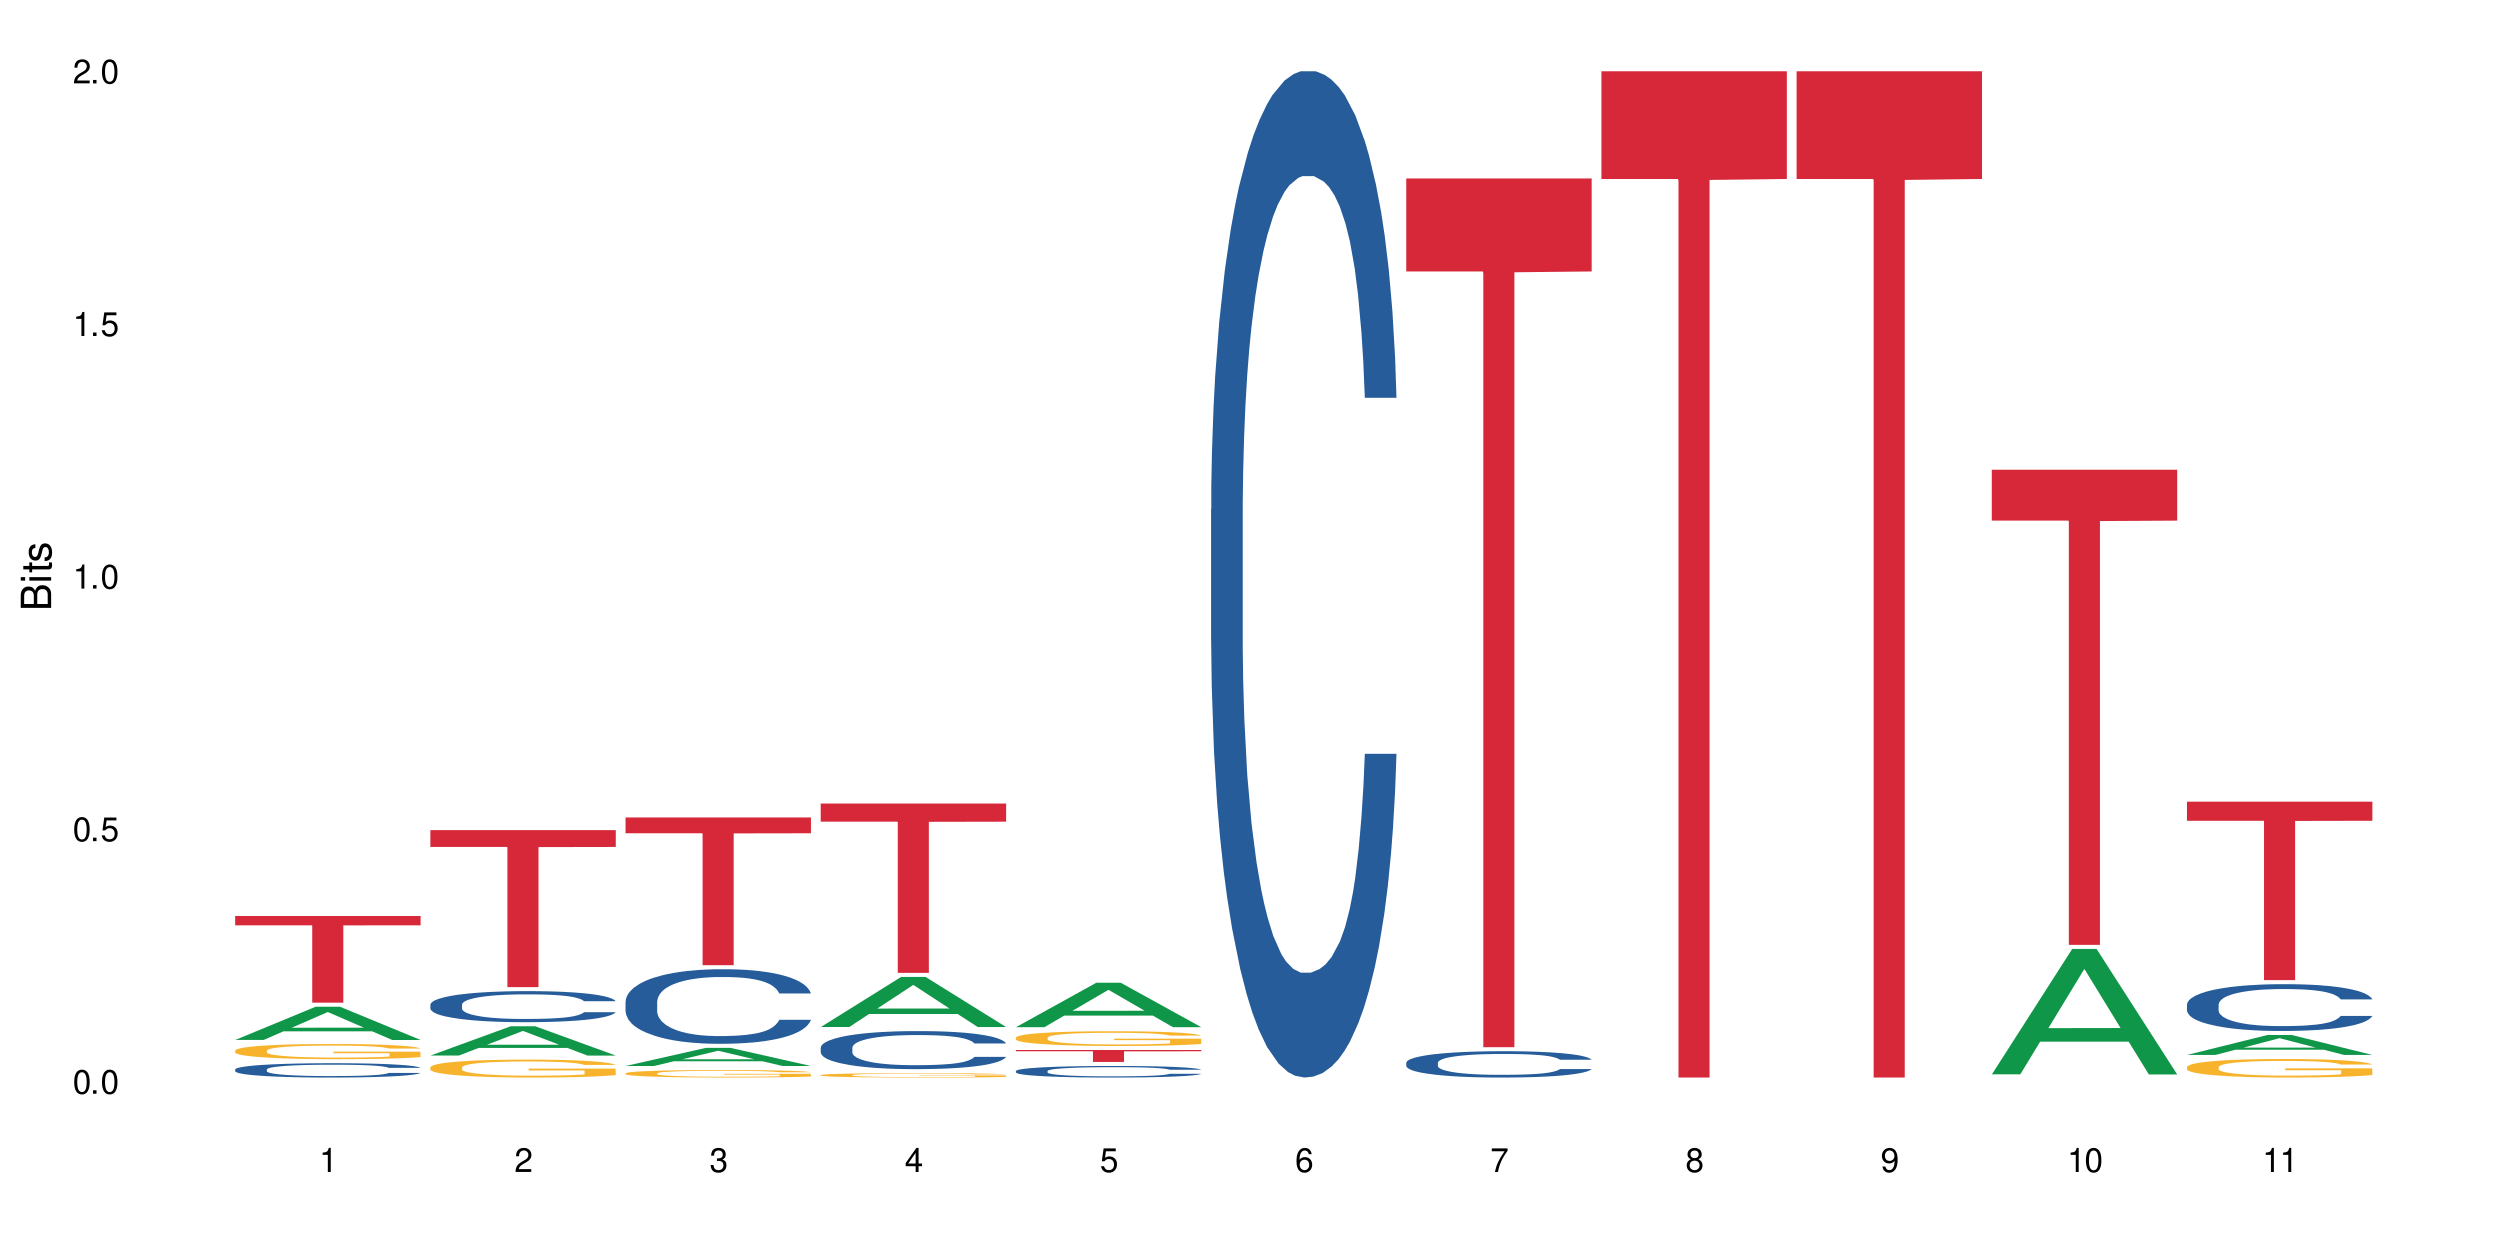 <?xml version="1.0" encoding="UTF-8"?>
<svg xmlns="http://www.w3.org/2000/svg" xmlns:xlink="http://www.w3.org/1999/xlink" width="720" height="360" viewBox="0 0 720 360">
<defs>
<g>
<g id="glyph-0-0">
</g>
<g id="glyph-0-1">
<path d="M 2.641 -6.938 C 2 -6.938 1.422 -6.656 1.078 -6.172 C 0.641 -5.562 0.406 -4.641 0.406 -3.359 C 0.406 -1.016 1.188 0.219 2.641 0.219 C 4.078 0.219 4.859 -1.016 4.859 -3.297 C 4.859 -4.641 4.656 -5.547 4.203 -6.172 C 3.844 -6.656 3.281 -6.938 2.641 -6.938 Z M 2.641 -6.188 C 3.547 -6.188 4 -5.25 4 -3.375 C 4 -1.406 3.562 -0.484 2.625 -0.484 C 1.734 -0.484 1.281 -1.438 1.281 -3.344 C 1.281 -5.25 1.734 -6.188 2.641 -6.188 Z M 2.641 -6.188 "/>
</g>
<g id="glyph-0-2">
<path d="M 1.828 -1 L 0.828 -1 L 0.828 0 L 1.828 0 Z M 1.828 -1 "/>
</g>
<g id="glyph-0-3">
<path d="M 4.562 -6.797 L 1.062 -6.797 L 0.547 -3.094 L 1.328 -3.094 C 1.719 -3.562 2.047 -3.734 2.578 -3.734 C 3.484 -3.734 4.062 -3.109 4.062 -2.094 C 4.062 -1.125 3.484 -0.531 2.578 -0.531 C 1.828 -0.531 1.375 -0.906 1.188 -1.672 L 0.328 -1.672 C 0.453 -1.109 0.547 -0.844 0.75 -0.594 C 1.125 -0.078 1.828 0.219 2.594 0.219 C 3.969 0.219 4.922 -0.781 4.922 -2.219 C 4.922 -3.562 4.031 -4.484 2.719 -4.484 C 2.25 -4.484 1.859 -4.359 1.469 -4.062 L 1.734 -5.969 L 4.562 -5.969 Z M 4.562 -6.797 "/>
</g>
<g id="glyph-0-4">
<path d="M 2.484 -4.938 L 2.484 0 L 3.328 0 L 3.328 -6.938 L 2.766 -6.938 C 2.469 -5.875 2.281 -5.734 0.984 -5.562 L 0.984 -4.938 Z M 2.484 -4.938 "/>
</g>
<g id="glyph-0-5">
<path d="M 4.859 -0.828 L 1.281 -0.828 C 1.359 -1.406 1.672 -1.781 2.5 -2.281 L 3.469 -2.828 C 4.406 -3.344 4.906 -4.062 4.906 -4.906 C 4.906 -5.484 4.672 -6.031 4.266 -6.406 C 3.859 -6.766 3.375 -6.938 2.719 -6.938 C 1.859 -6.938 1.219 -6.625 0.844 -6.031 C 0.609 -5.672 0.5 -5.234 0.484 -4.531 L 1.328 -4.531 C 1.359 -5.016 1.406 -5.281 1.531 -5.516 C 1.75 -5.938 2.188 -6.203 2.703 -6.203 C 3.469 -6.203 4.031 -5.641 4.031 -4.891 C 4.031 -4.344 3.719 -3.859 3.125 -3.516 L 2.234 -3 C 0.812 -2.172 0.406 -1.531 0.328 -0.016 L 4.859 -0.016 Z M 4.859 -0.828 "/>
</g>
<g id="glyph-0-6">
<path d="M 2.125 -3.188 L 2.578 -3.188 C 3.5 -3.188 3.984 -2.766 3.984 -1.922 C 3.984 -1.062 3.469 -0.531 2.594 -0.531 C 1.656 -0.531 1.203 -1 1.156 -2.016 L 0.312 -2.016 C 0.344 -1.453 0.438 -1.094 0.609 -0.781 C 0.953 -0.109 1.625 0.219 2.547 0.219 C 3.953 0.219 4.859 -0.625 4.859 -1.938 C 4.859 -2.828 4.516 -3.297 3.703 -3.594 C 4.344 -3.844 4.656 -4.328 4.656 -5.031 C 4.656 -6.219 3.875 -6.938 2.578 -6.938 C 1.203 -6.938 0.484 -6.172 0.453 -4.703 L 1.297 -4.703 C 1.312 -5.125 1.344 -5.359 1.453 -5.578 C 1.641 -5.969 2.062 -6.203 2.594 -6.203 C 3.344 -6.203 3.797 -5.75 3.797 -5 C 3.797 -4.516 3.609 -4.219 3.25 -4.047 C 3.016 -3.953 2.703 -3.922 2.125 -3.906 Z M 2.125 -3.188 "/>
</g>
<g id="glyph-0-7">
<path d="M 3.141 -1.672 L 3.141 0 L 3.984 0 L 3.984 -1.672 L 4.984 -1.672 L 4.984 -2.438 L 3.984 -2.438 L 3.984 -6.938 L 3.359 -6.938 L 0.266 -2.578 L 0.266 -1.672 Z M 3.141 -2.438 L 1 -2.438 L 3.141 -5.5 Z M 3.141 -2.438 "/>
</g>
<g id="glyph-0-8">
<path d="M 4.781 -5.125 C 4.609 -6.266 3.891 -6.938 2.844 -6.938 C 2.094 -6.938 1.422 -6.578 1.031 -5.953 C 0.594 -5.266 0.406 -4.422 0.406 -3.172 C 0.406 -2 0.578 -1.25 0.984 -0.641 C 1.359 -0.078 1.953 0.219 2.703 0.219 C 3.984 0.219 4.922 -0.75 4.922 -2.094 C 4.922 -3.375 4.062 -4.281 2.844 -4.281 C 2.172 -4.281 1.641 -4.031 1.281 -3.516 C 1.281 -5.234 1.828 -6.188 2.797 -6.188 C 3.391 -6.188 3.797 -5.797 3.938 -5.125 Z M 2.734 -3.531 C 3.547 -3.531 4.062 -2.953 4.062 -2.031 C 4.062 -1.156 3.484 -0.531 2.703 -0.531 C 1.922 -0.531 1.328 -1.188 1.328 -2.078 C 1.328 -2.938 1.906 -3.531 2.734 -3.531 Z M 2.734 -3.531 "/>
</g>
<g id="glyph-0-9">
<path d="M 4.984 -6.797 L 0.438 -6.797 L 0.438 -5.969 L 4.109 -5.969 C 2.5 -3.656 1.828 -2.234 1.328 0 L 2.219 0 C 2.594 -2.172 3.453 -4.047 4.984 -6.094 Z M 4.984 -6.797 "/>
</g>
<g id="glyph-0-10">
<path d="M 3.75 -3.656 C 4.469 -4.094 4.688 -4.438 4.688 -5.078 C 4.688 -6.172 3.844 -6.938 2.641 -6.938 C 1.438 -6.938 0.594 -6.172 0.594 -5.094 C 0.594 -4.438 0.812 -4.094 1.516 -3.656 C 0.734 -3.266 0.359 -2.703 0.359 -1.922 C 0.359 -0.656 1.281 0.219 2.641 0.219 C 3.984 0.219 4.922 -0.656 4.922 -1.922 C 4.922 -2.703 4.531 -3.266 3.75 -3.656 Z M 2.641 -6.188 C 3.359 -6.188 3.812 -5.75 3.812 -5.062 C 3.812 -4.406 3.344 -3.984 2.641 -3.984 C 1.922 -3.984 1.453 -4.406 1.453 -5.078 C 1.453 -5.75 1.922 -6.188 2.641 -6.188 Z M 2.641 -3.266 C 3.484 -3.266 4.062 -2.719 4.062 -1.906 C 4.062 -1.078 3.484 -0.531 2.625 -0.531 C 1.797 -0.531 1.219 -1.094 1.219 -1.906 C 1.219 -2.719 1.781 -3.266 2.641 -3.266 Z M 2.641 -3.266 "/>
</g>
<g id="glyph-0-11">
<path d="M 0.516 -1.578 C 0.672 -0.453 1.406 0.219 2.438 0.219 C 3.188 0.219 3.859 -0.141 4.266 -0.766 C 4.688 -1.453 4.891 -2.297 4.891 -3.547 C 4.891 -4.719 4.703 -5.453 4.312 -6.078 C 3.938 -6.641 3.344 -6.938 2.594 -6.938 C 1.297 -6.938 0.359 -5.969 0.359 -4.625 C 0.359 -3.344 1.234 -2.453 2.453 -2.453 C 3.094 -2.453 3.578 -2.672 4.016 -3.203 C 4 -1.484 3.469 -0.531 2.5 -0.531 C 1.906 -0.531 1.484 -0.906 1.359 -1.578 Z M 2.578 -6.203 C 3.375 -6.203 3.969 -5.531 3.969 -4.641 C 3.969 -3.797 3.391 -3.188 2.547 -3.188 C 1.734 -3.188 1.234 -3.766 1.234 -4.688 C 1.234 -5.562 1.797 -6.203 2.578 -6.203 Z M 2.578 -6.203 "/>
</g>
<g id="glyph-1-0">
</g>
<g id="glyph-1-1">
<path d="M 0 -0.953 L 0 -4.891 C 0 -5.719 -0.234 -6.344 -0.734 -6.797 C -1.188 -7.234 -1.812 -7.469 -2.5 -7.469 C -3.547 -7.469 -4.188 -7 -4.625 -5.875 C -4.984 -6.688 -5.625 -7.094 -6.531 -7.094 C -7.172 -7.094 -7.734 -6.859 -8.141 -6.391 C -8.562 -5.922 -8.75 -5.344 -8.75 -4.5 L -8.75 -0.953 Z M -4.984 -2.062 L -7.766 -2.062 L -7.766 -4.219 C -7.766 -4.844 -7.688 -5.203 -7.453 -5.5 C -7.219 -5.812 -6.859 -5.969 -6.375 -5.969 C -5.891 -5.969 -5.531 -5.812 -5.297 -5.5 C -5.062 -5.203 -4.984 -4.844 -4.984 -4.219 Z M -0.984 -2.062 L -4 -2.062 L -4 -4.781 C -4 -5.766 -3.438 -6.359 -2.484 -6.359 C -1.547 -6.359 -0.984 -5.766 -0.984 -4.781 Z M -0.984 -2.062 "/>
</g>
<g id="glyph-1-2">
<path d="M -6.281 -1.797 L -6.281 -0.797 L 0 -0.797 L 0 -1.797 Z M -8.75 -1.797 L -8.75 -0.797 L -7.484 -0.797 L -7.484 -1.797 Z M -8.75 -1.797 "/>
</g>
<g id="glyph-1-3">
<path d="M -6.281 -3.047 L -6.281 -2.016 L -8.016 -2.016 L -8.016 -1.016 L -6.281 -1.016 L -6.281 -0.172 L -5.469 -0.172 L -5.469 -1.016 L -0.719 -1.016 C -0.078 -1.016 0.281 -1.453 0.281 -2.234 C 0.281 -2.5 0.25 -2.719 0.188 -3.047 L -0.641 -3.047 C -0.609 -2.906 -0.594 -2.766 -0.594 -2.562 C -0.594 -2.141 -0.719 -2.016 -1.156 -2.016 L -5.469 -2.016 L -5.469 -3.047 Z M -6.281 -3.047 "/>
</g>
<g id="glyph-1-4">
<path d="M -4.531 -5.25 C -5.766 -5.25 -6.469 -4.422 -6.469 -2.969 C -6.469 -1.516 -5.719 -0.562 -4.547 -0.562 C -3.562 -0.562 -3.094 -1.062 -2.734 -2.562 L -2.516 -3.484 C -2.344 -4.188 -2.094 -4.469 -1.641 -4.469 C -1.047 -4.469 -0.641 -3.875 -0.641 -3 C -0.641 -2.453 -0.797 -2 -1.062 -1.75 C -1.25 -1.594 -1.422 -1.531 -1.875 -1.469 L -1.875 -0.406 C -0.422 -0.453 0.281 -1.266 0.281 -2.922 C 0.281 -4.5 -0.5 -5.516 -1.719 -5.516 C -2.656 -5.516 -3.172 -4.984 -3.469 -3.734 L -3.703 -2.766 C -3.891 -1.953 -4.156 -1.609 -4.594 -1.609 C -5.188 -1.609 -5.547 -2.125 -5.547 -2.938 C -5.547 -3.75 -5.203 -4.172 -4.531 -4.203 Z M -4.531 -5.25 "/>
</g>
</g>
</defs>
<rect x="-72" y="-36" width="864" height="432" fill="rgb(100%, 100%, 100%)" fill-opacity="1"/>
<path fill-rule="nonzero" fill="rgb(6.275%, 58.824%, 28.235%)" fill-opacity="1" d="M 67.73 299.504 L 67.789 299.496 L 90.895 289.941 L 97.91 289.941 L 121.133 299.516 L 112.973 299.516 L 107.152 297.016 L 81.652 297.016 L 75.945 299.504 L 67.73 299.504 L 84.105 295.98 L 104.816 295.973 L 94.488 291.504 L 94.375 291.496 L 94.262 291.523 L 84.047 295.973 L 84.105 295.98 Z M 67.73 299.504 "/>
<path fill-rule="nonzero" fill="rgb(14.51%, 36.078%, 60%)" fill-opacity="1" d="M 67.73 308.004 L 67.797 308 L 67.797 307.906 L 67.992 307.766 L 68.449 307.582 L 68.902 307.461 L 70.074 307.238 L 71.703 307.023 L 73.398 306.855 L 74.633 306.758 L 75.742 306.684 L 78.281 306.543 L 79.91 306.473 L 81.668 306.406 L 83.816 306.344 L 85.379 306.305 L 88.895 306.246 L 91.5 306.219 L 93.52 306.207 L 97.883 306.207 L 100.488 306.223 L 102.375 306.242 L 104.461 306.273 L 106.219 306.305 L 109.281 306.387 L 112.016 306.492 L 113.254 306.555 L 115.207 306.672 L 116.703 306.785 L 117.746 306.883 L 118.918 307.023 L 119.961 307.191 L 120.742 307.383 L 121.133 307.547 L 112.016 307.547 L 111.559 307.395 L 111.039 307.277 L 110.062 307.125 L 109.086 307.016 L 107.715 306.906 L 106.48 306.832 L 104.785 306.762 L 103.289 306.715 L 101.727 306.684 L 100.227 306.66 L 97.363 306.637 L 94.039 306.637 L 92.805 306.645 L 90.262 306.676 L 88.895 306.703 L 86.941 306.754 L 85.574 306.805 L 83.945 306.879 L 82.84 306.941 L 81.473 307.039 L 80.496 307.129 L 79.387 307.254 L 78.738 307.348 L 78.152 307.453 L 77.629 307.578 L 77.238 307.707 L 76.977 307.848 L 76.848 307.984 L 76.848 308.566 L 76.977 308.703 L 77.305 308.863 L 78.152 309.094 L 79.387 309.293 L 80.82 309.449 L 82.188 309.562 L 82.969 309.617 L 84.012 309.676 L 85.641 309.75 L 87.984 309.828 L 89.352 309.855 L 91.438 309.887 L 93.586 309.902 L 96.449 309.902 L 98.988 309.887 L 100.684 309.867 L 102.441 309.84 L 104.852 309.773 L 106.348 309.715 L 107.652 309.641 L 108.629 309.57 L 109.281 309.512 L 110.258 309.395 L 111.039 309.266 L 111.625 309.133 L 112.016 309.004 L 121.133 309.004 L 120.742 309.156 L 120.156 309.305 L 119.57 309.414 L 118.656 309.543 L 117.613 309.66 L 116.117 309.793 L 114.879 309.879 L 113.254 309.973 L 111.754 310.047 L 110.125 310.109 L 107.715 310.184 L 106.152 310.223 L 104.461 310.258 L 102.441 310.289 L 99.902 310.312 L 97.168 310.328 L 94.625 310.332 L 91.891 310.324 L 89.871 310.309 L 87.203 310.277 L 83.883 310.207 L 81.473 310.137 L 79.582 310.066 L 77.957 309.988 L 76.133 309.887 L 73.789 309.723 L 72.355 309.594 L 71.379 309.488 L 70.27 309.34 L 69.488 309.207 L 68.578 308.996 L 67.926 308.73 L 67.73 308.523 Z M 67.73 308.004 "/>
<path fill-rule="nonzero" fill="rgb(96.863%, 70.196%, 16.863%)" fill-opacity="1" d="M 67.73 302.547 L 67.797 302.543 L 67.797 302.465 L 68.055 302.285 L 68.707 302.039 L 69.555 301.836 L 70.465 301.676 L 71.051 301.59 L 72.027 301.473 L 72.875 301.383 L 75.023 301.203 L 77.762 301.039 L 79.258 300.965 L 80.949 300.898 L 83.359 300.82 L 84.469 300.793 L 87.855 300.73 L 91.695 300.691 L 95.93 300.68 L 97.883 300.684 L 100.555 300.699 L 104.199 300.742 L 106.285 300.781 L 107.91 300.82 L 109.605 300.875 L 111.688 300.953 L 113.645 301.051 L 115.207 301.145 L 116.77 301.266 L 118.07 301.391 L 119.18 301.531 L 120.156 301.699 L 120.742 301.84 L 121.133 301.977 L 112.078 301.977 L 111.559 301.84 L 110.973 301.73 L 109.996 301.598 L 109.02 301.504 L 108.043 301.43 L 106.219 301.324 L 104.656 301.262 L 102.703 301.203 L 100.812 301.168 L 98.664 301.145 L 97.363 301.137 L 93.91 301.137 L 90.785 301.164 L 88.961 301.195 L 87.66 301.23 L 85.836 301.289 L 84.727 301.336 L 84.078 301.367 L 82.125 301.492 L 80.82 301.602 L 80.105 301.68 L 79.191 301.797 L 78.543 301.906 L 77.824 302.066 L 77.434 302.184 L 76.914 302.457 L 76.848 303.176 L 77.043 303.324 L 77.434 303.488 L 77.957 303.633 L 78.738 303.785 L 79.52 303.898 L 80.887 304.055 L 82.059 304.16 L 82.969 304.227 L 84.727 304.336 L 85.445 304.371 L 87.137 304.441 L 88.895 304.496 L 91.047 304.547 L 92.672 304.57 L 95.277 304.59 L 98.598 304.59 L 102.508 304.566 L 104.98 304.535 L 106.676 304.5 L 107.781 304.473 L 109.148 304.43 L 110.125 304.391 L 111.039 304.348 L 112.145 304.277 L 112.145 303.324 L 96.059 303.32 L 96.059 302.875 L 121.066 302.871 L 121.133 304.43 L 119.766 304.539 L 118.07 304.641 L 116.441 304.723 L 114.75 304.789 L 112.34 304.863 L 110.387 304.914 L 107.391 304.969 L 104.656 305.004 L 101.789 305.027 L 99.25 305.039 L 96.254 305.043 L 93.586 305.035 L 90.719 305.012 L 88.441 304.98 L 86.355 304.941 L 84.273 304.887 L 81.668 304.805 L 79.973 304.738 L 78.215 304.652 L 76.457 304.555 L 74.895 304.445 L 73.852 304.363 L 72.812 304.266 L 71.703 304.148 L 70.66 304.012 L 69.879 303.887 L 69.164 303.75 L 68.645 303.617 L 68.121 303.438 L 67.859 303.293 L 67.73 303.172 Z M 67.73 302.547 "/>
<path fill-rule="nonzero" fill="rgb(83.922%, 15.686%, 22.353%)" fill-opacity="1" d="M 67.73 263.816 L 121.133 263.816 L 121.133 266.488 L 98.875 266.512 L 98.875 288.777 L 89.922 288.777 L 89.922 266.535 L 89.793 266.488 L 67.73 266.488 Z M 67.73 263.816 "/>
<path fill-rule="nonzero" fill="rgb(6.275%, 58.824%, 28.235%)" fill-opacity="1" d="M 123.941 303.996 L 124 303.988 L 147.105 295.555 L 154.125 295.555 L 177.344 304.004 L 169.184 304.004 L 163.367 301.797 L 137.863 301.797 L 132.156 303.996 L 123.941 303.996 L 140.316 300.887 L 161.027 300.879 L 150.699 296.934 L 150.586 296.926 L 150.473 296.949 L 140.258 300.879 L 140.316 300.887 Z M 123.941 303.996 "/>
<path fill-rule="nonzero" fill="rgb(14.51%, 36.078%, 60%)" fill-opacity="1" d="M 123.941 289.34 L 124.008 289.332 L 124.008 289.137 L 124.203 288.828 L 124.66 288.434 L 125.113 288.164 L 126.285 287.684 L 127.914 287.219 L 129.609 286.859 L 130.844 286.645 L 131.953 286.48 L 134.492 286.18 L 136.121 286.023 L 137.879 285.887 L 140.027 285.746 L 141.59 285.664 L 145.109 285.535 L 147.711 285.477 L 149.73 285.453 L 154.094 285.453 L 156.699 285.484 L 158.59 285.527 L 160.672 285.59 L 162.43 285.664 L 165.492 285.844 L 168.227 286.074 L 169.465 286.203 L 171.418 286.457 L 172.914 286.703 L 173.957 286.914 L 175.129 287.219 L 176.172 287.586 L 176.953 288 L 177.344 288.352 L 168.227 288.352 L 167.77 288.027 L 167.25 287.773 L 166.273 287.438 L 165.297 287.199 L 163.93 286.965 L 162.691 286.809 L 160.996 286.652 L 159.5 286.555 L 157.938 286.48 L 156.438 286.434 L 153.574 286.383 L 150.254 286.383 L 149.016 286.398 L 146.477 286.465 L 145.109 286.523 L 143.152 286.637 L 141.785 286.742 L 140.156 286.906 L 139.051 287.047 L 137.684 287.258 L 136.707 287.445 L 135.598 287.715 L 134.949 287.918 L 134.363 288.148 L 133.84 288.418 L 133.449 288.703 L 133.191 289.008 L 133.059 289.301 L 133.059 290.566 L 133.191 290.859 L 133.516 291.203 L 134.363 291.703 L 135.598 292.137 L 137.031 292.477 L 138.398 292.723 L 139.18 292.836 L 140.223 292.969 L 141.852 293.133 L 144.195 293.297 L 145.562 293.359 L 147.648 293.426 L 149.797 293.457 L 152.66 293.457 L 155.203 293.426 L 156.895 293.387 L 158.652 293.32 L 161.062 293.18 L 162.559 293.051 L 163.863 292.895 L 164.84 292.738 L 165.492 292.609 L 166.469 292.355 L 167.25 292.078 L 167.836 291.793 L 168.227 291.516 L 177.344 291.516 L 176.953 291.84 L 176.367 292.16 L 175.781 292.395 L 174.867 292.684 L 173.828 292.938 L 172.328 293.223 L 171.09 293.41 L 169.465 293.613 L 167.965 293.77 L 166.336 293.906 L 163.93 294.07 L 162.363 294.152 L 160.672 294.227 L 158.652 294.293 L 156.113 294.348 L 153.379 294.383 L 150.84 294.391 L 148.102 294.375 L 146.086 294.34 L 143.414 294.266 L 140.094 294.121 L 137.684 293.965 L 135.793 293.809 L 134.168 293.645 L 132.344 293.426 L 130 293.066 L 128.566 292.789 L 127.59 292.559 L 126.48 292.242 L 125.699 291.957 L 124.789 291.496 L 124.137 290.918 L 123.941 290.469 Z M 123.941 289.34 "/>
<path fill-rule="nonzero" fill="rgb(96.863%, 70.196%, 16.863%)" fill-opacity="1" d="M 123.941 307.379 L 124.008 307.375 L 124.008 307.281 L 124.27 307.07 L 124.918 306.777 L 125.766 306.535 L 126.676 306.348 L 127.266 306.246 L 128.242 306.105 L 129.086 306.004 L 131.234 305.789 L 133.973 305.594 L 135.469 305.508 L 137.164 305.426 L 139.57 305.336 L 140.68 305.305 L 144.066 305.23 L 147.906 305.184 L 152.141 305.168 L 154.094 305.172 L 156.766 305.191 L 160.41 305.242 L 162.496 305.289 L 164.125 305.336 L 165.816 305.398 L 167.902 305.492 L 169.855 305.605 L 171.418 305.719 L 172.98 305.859 L 174.281 306.012 L 175.391 306.176 L 176.367 306.375 L 176.953 306.539 L 177.344 306.707 L 168.293 306.707 L 167.77 306.539 L 167.184 306.414 L 166.207 306.258 L 165.23 306.145 L 164.254 306.055 L 162.43 305.934 L 160.867 305.855 L 158.914 305.789 L 157.023 305.75 L 154.875 305.719 L 153.574 305.711 L 150.121 305.711 L 146.996 305.742 L 145.172 305.781 L 143.871 305.82 L 142.047 305.891 L 140.941 305.945 L 140.289 305.984 L 138.336 306.129 L 137.031 306.262 L 136.316 306.352 L 135.402 306.492 L 134.754 306.621 L 134.035 306.809 L 133.645 306.949 L 133.125 307.27 L 133.059 308.121 L 133.254 308.301 L 133.645 308.492 L 134.168 308.664 L 134.949 308.844 L 135.73 308.98 L 137.098 309.164 L 138.27 309.285 L 139.18 309.367 L 140.941 309.492 L 141.656 309.535 L 143.348 309.621 L 145.109 309.688 L 147.258 309.742 L 148.883 309.77 L 151.488 309.793 L 154.812 309.793 L 158.719 309.766 L 161.191 309.73 L 162.887 309.691 L 163.992 309.656 L 165.359 309.605 L 166.336 309.559 L 167.25 309.508 L 168.355 309.426 L 168.355 308.301 L 152.27 308.297 L 152.27 307.766 L 177.277 307.762 L 177.344 309.605 L 175.977 309.734 L 174.281 309.855 L 172.656 309.949 L 170.961 310.031 L 168.551 310.121 L 166.598 310.176 L 163.602 310.242 L 160.867 310.285 L 158 310.312 L 155.461 310.328 L 152.465 310.332 L 149.797 310.324 L 146.93 310.293 L 144.652 310.258 L 142.566 310.211 L 140.484 310.148 L 137.879 310.051 L 136.188 309.969 L 134.426 309.871 L 132.668 309.754 L 131.105 309.625 L 130.062 309.527 L 129.023 309.414 L 127.914 309.27 L 126.871 309.109 L 126.09 308.965 L 125.375 308.801 L 124.855 308.645 L 124.332 308.434 L 124.074 308.262 L 123.941 308.117 Z M 123.941 307.379 "/>
<path fill-rule="nonzero" fill="rgb(83.922%, 15.686%, 22.353%)" fill-opacity="1" d="M 123.941 239.086 L 177.344 239.086 L 177.344 243.922 L 155.086 243.965 L 155.086 284.289 L 146.133 284.289 L 146.133 244.008 L 146.004 243.922 L 123.941 243.922 Z M 123.941 239.086 "/>
<path fill-rule="nonzero" fill="rgb(6.275%, 58.824%, 28.235%)" fill-opacity="1" d="M 180.152 307.004 L 180.211 307 L 203.316 301.781 L 210.336 301.781 L 233.555 307.008 L 225.395 307.008 L 219.578 305.645 L 194.074 305.645 L 188.371 307.004 L 180.152 307.004 L 196.527 305.078 L 217.238 305.074 L 206.91 302.633 L 206.797 302.629 L 206.684 302.645 L 196.473 305.074 L 196.527 305.078 Z M 180.152 307.004 "/>
<path fill-rule="nonzero" fill="rgb(14.51%, 36.078%, 60%)" fill-opacity="1" d="M 180.152 288.488 L 180.219 288.469 L 180.219 288 L 180.414 287.254 L 180.871 286.312 L 181.324 285.664 L 182.5 284.508 L 184.125 283.387 L 185.82 282.523 L 187.059 282.016 L 188.164 281.621 L 190.703 280.898 L 192.332 280.523 L 194.09 280.191 L 196.238 279.855 L 197.801 279.66 L 201.32 279.348 L 203.922 279.211 L 205.941 279.148 L 210.305 279.148 L 212.91 279.23 L 214.801 279.328 L 216.883 279.484 L 218.641 279.66 L 221.703 280.094 L 224.438 280.641 L 225.676 280.957 L 227.629 281.562 L 229.125 282.152 L 230.168 282.664 L 231.34 283.387 L 232.383 284.27 L 233.164 285.273 L 233.555 286.117 L 224.438 286.117 L 223.98 285.332 L 223.461 284.723 L 222.484 283.918 L 221.508 283.348 L 220.141 282.781 L 218.902 282.406 L 217.207 282.035 L 215.711 281.801 L 214.148 281.621 L 212.648 281.504 L 209.785 281.387 L 206.465 281.387 L 205.227 281.426 L 202.688 281.582 L 201.32 281.719 L 199.363 281.996 L 197.996 282.25 L 196.371 282.645 L 195.262 282.977 L 193.895 283.488 L 192.918 283.938 L 191.812 284.586 L 191.16 285.074 L 190.574 285.625 L 190.051 286.273 L 189.66 286.961 L 189.402 287.684 L 189.27 288.391 L 189.27 291.434 L 189.402 292.141 L 189.727 292.965 L 190.574 294.16 L 191.812 295.199 L 193.242 296.023 L 194.609 296.613 L 195.395 296.887 L 196.434 297.203 L 198.062 297.594 L 200.406 297.988 L 201.773 298.145 L 203.859 298.301 L 206.008 298.379 L 208.875 298.379 L 211.414 298.301 L 213.105 298.203 L 214.863 298.047 L 217.273 297.711 L 218.773 297.398 L 220.074 297.023 L 221.051 296.652 L 221.703 296.34 L 222.68 295.73 L 223.461 295.062 L 224.047 294.375 L 224.438 293.711 L 233.555 293.711 L 233.164 294.492 L 232.578 295.258 L 231.992 295.828 L 231.082 296.516 L 230.039 297.125 L 228.539 297.809 L 227.305 298.262 L 225.676 298.75 L 224.176 299.125 L 222.551 299.457 L 220.141 299.852 L 218.578 300.047 L 216.883 300.223 L 214.863 300.379 L 212.324 300.52 L 209.59 300.598 L 207.051 300.617 L 204.316 300.578 L 202.297 300.5 L 199.625 300.32 L 196.305 299.969 L 193.895 299.594 L 192.008 299.223 L 190.379 298.832 L 188.555 298.301 L 186.211 297.438 L 184.777 296.77 L 183.801 296.219 L 182.695 295.457 L 181.914 294.77 L 181 293.668 L 180.348 292.277 L 180.152 291.199 Z M 180.152 288.488 "/>
<path fill-rule="nonzero" fill="rgb(96.863%, 70.196%, 16.863%)" fill-opacity="1" d="M 180.152 309.098 L 180.219 309.094 L 180.219 309.055 L 180.48 308.969 L 181.129 308.844 L 181.977 308.746 L 182.891 308.664 L 183.477 308.625 L 184.453 308.566 L 185.297 308.52 L 187.449 308.434 L 190.184 308.352 L 191.68 308.312 L 193.375 308.281 L 195.785 308.242 L 196.891 308.23 L 200.277 308.199 L 204.121 308.18 L 208.352 308.172 L 210.305 308.176 L 212.977 308.184 L 216.621 308.203 L 218.707 308.223 L 220.336 308.242 L 222.027 308.27 L 224.113 308.309 L 226.066 308.355 L 227.629 308.402 L 229.191 308.461 L 230.492 308.523 L 231.602 308.594 L 232.578 308.676 L 233.164 308.746 L 233.555 308.816 L 224.504 308.816 L 223.98 308.746 L 223.395 308.691 L 222.418 308.629 L 221.441 308.582 L 220.465 308.543 L 218.641 308.492 L 217.078 308.461 L 215.125 308.434 L 213.238 308.414 L 211.086 308.402 L 209.785 308.398 L 206.332 308.398 L 203.207 308.414 L 201.383 308.43 L 200.082 308.445 L 198.258 308.473 L 197.152 308.496 L 196.5 308.512 L 194.547 308.574 L 193.242 308.629 L 192.527 308.668 L 191.617 308.727 L 190.965 308.781 L 190.246 308.859 L 189.855 308.918 L 189.336 309.051 L 189.27 309.406 L 189.465 309.48 L 189.855 309.562 L 190.379 309.633 L 191.16 309.711 L 191.941 309.766 L 193.309 309.844 L 194.48 309.895 L 195.395 309.93 L 197.152 309.98 L 197.867 310 L 199.562 310.035 L 201.32 310.062 L 203.469 310.086 L 205.098 310.098 L 207.699 310.109 L 211.023 310.109 L 214.93 310.094 L 217.402 310.078 L 219.098 310.062 L 220.203 310.051 L 221.57 310.027 L 222.551 310.008 L 223.461 309.988 L 224.566 309.953 L 224.566 309.48 L 208.484 309.48 L 208.484 309.258 L 233.488 309.258 L 233.555 310.027 L 232.188 310.082 L 230.492 310.133 L 228.867 310.172 L 227.172 310.207 L 224.762 310.242 L 222.809 310.266 L 219.812 310.297 L 217.078 310.312 L 214.215 310.324 L 211.672 310.332 L 208.68 310.332 L 206.008 310.328 L 203.141 310.316 L 200.863 310.301 L 198.777 310.281 L 196.695 310.254 L 194.09 310.215 L 192.398 310.18 L 190.641 310.141 L 188.879 310.09 L 187.316 310.035 L 186.277 309.996 L 185.234 309.949 L 184.125 309.887 L 183.086 309.82 L 182.305 309.762 L 181.586 309.691 L 181.066 309.625 L 180.543 309.539 L 180.285 309.465 L 180.152 309.406 Z M 180.152 309.098 "/>
<path fill-rule="nonzero" fill="rgb(83.922%, 15.686%, 22.353%)" fill-opacity="1" d="M 180.152 235.426 L 233.555 235.426 L 233.555 239.98 L 211.301 240.02 L 211.301 277.984 L 202.344 277.984 L 202.344 240.062 L 202.215 239.98 L 180.152 239.98 Z M 180.152 235.426 "/>
<path fill-rule="nonzero" fill="rgb(6.275%, 58.824%, 28.235%)" fill-opacity="1" d="M 236.367 295.785 L 236.422 295.77 L 259.527 281.352 L 266.547 281.352 L 289.766 295.797 L 281.609 295.797 L 275.789 292.027 L 250.285 292.027 L 244.582 295.785 L 236.367 295.785 L 252.738 290.469 L 273.449 290.453 L 263.121 283.711 L 263.008 283.699 L 262.895 283.738 L 252.684 290.453 L 252.738 290.469 Z M 236.367 295.785 "/>
<path fill-rule="nonzero" fill="rgb(14.51%, 36.078%, 60%)" fill-opacity="1" d="M 236.367 301.727 L 236.43 301.715 L 236.43 301.477 L 236.625 301.094 L 237.082 300.613 L 237.539 300.285 L 238.711 299.695 L 240.34 299.125 L 242.031 298.684 L 243.27 298.422 L 244.375 298.223 L 246.914 297.852 L 248.543 297.664 L 250.301 297.492 L 252.449 297.324 L 254.016 297.223 L 257.531 297.062 L 260.137 296.992 L 262.152 296.961 L 266.516 296.961 L 269.121 297.004 L 271.012 297.051 L 273.094 297.133 L 274.852 297.223 L 277.914 297.441 L 280.648 297.723 L 281.887 297.883 L 283.84 298.191 L 285.34 298.492 L 286.379 298.754 L 287.551 299.125 L 288.594 299.574 L 289.375 300.086 L 289.766 300.516 L 280.648 300.516 L 280.191 300.113 L 279.672 299.805 L 278.695 299.395 L 277.719 299.105 L 276.352 298.812 L 275.113 298.625 L 273.422 298.434 L 271.922 298.312 L 270.359 298.223 L 268.863 298.164 L 265.996 298.102 L 262.676 298.102 L 261.438 298.125 L 258.898 298.203 L 257.531 298.273 L 255.578 298.414 L 254.211 298.543 L 252.582 298.742 L 251.473 298.914 L 250.105 299.176 L 249.129 299.402 L 248.023 299.734 L 247.371 299.984 L 246.785 300.266 L 246.266 300.594 L 245.875 300.945 L 245.613 301.316 L 245.484 301.676 L 245.484 303.227 L 245.613 303.586 L 245.938 304.008 L 246.785 304.617 L 248.023 305.148 L 249.457 305.57 L 250.824 305.867 L 251.605 306.008 L 252.645 306.168 L 254.273 306.367 L 256.617 306.57 L 257.984 306.648 L 260.07 306.73 L 262.219 306.77 L 265.086 306.77 L 267.625 306.73 L 269.316 306.68 L 271.074 306.598 L 273.484 306.43 L 274.984 306.27 L 276.285 306.078 L 277.262 305.887 L 277.914 305.73 L 278.891 305.418 L 279.672 305.078 L 280.258 304.727 L 280.648 304.387 L 289.766 304.387 L 289.375 304.789 L 288.789 305.18 L 288.203 305.469 L 287.293 305.82 L 286.25 306.129 L 284.75 306.48 L 283.516 306.711 L 281.887 306.961 L 280.387 307.148 L 278.762 307.32 L 276.352 307.52 L 274.789 307.621 L 273.094 307.711 L 271.074 307.789 L 268.535 307.859 L 265.801 307.898 L 263.262 307.91 L 260.527 307.891 L 258.508 307.852 L 255.836 307.762 L 252.516 307.578 L 250.105 307.391 L 248.219 307.199 L 246.59 307 L 244.766 306.73 L 242.422 306.289 L 240.988 305.949 L 240.012 305.668 L 238.906 305.277 L 238.125 304.93 L 237.211 304.367 L 236.562 303.656 L 236.367 303.105 Z M 236.367 301.727 "/>
<path fill-rule="nonzero" fill="rgb(96.863%, 70.196%, 16.863%)" fill-opacity="1" d="M 236.367 309.613 L 236.43 309.613 L 236.43 309.59 L 236.691 309.539 L 237.344 309.465 L 238.188 309.406 L 239.102 309.359 L 239.688 309.336 L 240.664 309.301 L 241.512 309.277 L 243.66 309.227 L 246.395 309.176 L 247.891 309.156 L 249.586 309.137 L 251.996 309.117 L 253.102 309.105 L 256.488 309.09 L 260.332 309.078 L 264.562 309.074 L 266.516 309.074 L 269.188 309.078 L 272.836 309.094 L 274.918 309.105 L 276.547 309.117 L 278.238 309.129 L 280.324 309.152 L 282.277 309.18 L 283.84 309.207 L 285.402 309.242 L 286.707 309.281 L 287.812 309.32 L 288.789 309.367 L 289.375 309.41 L 289.766 309.449 L 280.715 309.449 L 280.191 309.41 L 279.605 309.379 L 278.629 309.34 L 277.652 309.312 L 276.676 309.289 L 274.852 309.262 L 273.289 309.242 L 271.336 309.227 L 269.449 309.215 L 267.301 309.207 L 262.543 309.207 L 259.418 309.215 L 257.594 309.223 L 256.293 309.234 L 254.469 309.25 L 253.363 309.262 L 252.711 309.273 L 250.758 309.309 L 249.457 309.34 L 248.738 309.363 L 247.828 309.398 L 247.176 309.43 L 246.461 309.473 L 246.07 309.508 L 245.547 309.586 L 245.484 309.793 L 245.68 309.836 L 246.07 309.883 L 246.59 309.926 L 247.371 309.969 L 248.152 310.004 L 249.52 310.047 L 250.691 310.078 L 251.605 310.098 L 253.363 310.129 L 254.078 310.137 L 255.773 310.16 L 257.531 310.176 L 259.68 310.188 L 261.309 310.195 L 263.914 310.203 L 267.234 310.203 L 271.141 310.195 L 273.617 310.184 L 275.309 310.176 L 276.418 310.168 L 277.785 310.156 L 278.762 310.145 L 279.672 310.133 L 280.781 310.113 L 280.781 309.836 L 264.695 309.836 L 264.695 309.707 L 289.699 309.707 L 289.766 310.156 L 288.398 310.188 L 286.707 310.215 L 285.078 310.238 L 283.383 310.258 L 280.977 310.281 L 279.02 310.293 L 276.023 310.312 L 273.289 310.32 L 270.426 310.328 L 267.887 310.332 L 262.219 310.332 L 259.355 310.324 L 257.074 310.312 L 254.992 310.301 L 252.906 310.289 L 250.301 310.262 L 248.609 310.242 L 246.852 310.219 L 245.094 310.191 L 243.527 310.16 L 242.488 310.137 L 241.445 310.109 L 240.34 310.074 L 239.297 310.035 L 238.516 310 L 237.797 309.957 L 237.277 309.922 L 236.758 309.871 L 236.496 309.828 L 236.367 309.793 Z M 236.367 309.613 "/>
<path fill-rule="nonzero" fill="rgb(83.922%, 15.686%, 22.353%)" fill-opacity="1" d="M 236.367 231.426 L 289.766 231.426 L 289.766 236.645 L 267.512 236.691 L 267.512 280.188 L 258.555 280.188 L 258.555 236.734 L 258.426 236.645 L 236.367 236.645 Z M 236.367 231.426 "/>
<path fill-rule="nonzero" fill="rgb(6.275%, 58.824%, 28.235%)" fill-opacity="1" d="M 292.578 295.824 L 292.633 295.812 L 315.738 283.027 L 322.758 283.027 L 345.977 295.836 L 337.82 295.836 L 332 292.492 L 306.496 292.492 L 300.793 295.824 L 292.578 295.824 L 308.949 291.109 L 329.66 291.098 L 319.336 285.121 L 319.219 285.109 L 319.105 285.145 L 308.895 291.098 L 308.949 291.109 Z M 292.578 295.824 "/>
<path fill-rule="nonzero" fill="rgb(14.51%, 36.078%, 60%)" fill-opacity="1" d="M 292.578 308.449 L 292.641 308.445 L 292.641 308.371 L 292.836 308.258 L 293.293 308.109 L 293.75 308.012 L 294.922 307.832 L 296.551 307.656 L 298.242 307.523 L 299.48 307.445 L 300.586 307.383 L 303.125 307.27 L 304.754 307.211 L 306.512 307.16 L 308.664 307.109 L 310.227 307.078 L 313.742 307.027 L 316.348 307.008 L 318.367 307 L 322.73 307 L 325.332 307.012 L 327.223 307.027 L 329.305 307.051 L 331.066 307.078 L 334.125 307.145 L 336.859 307.23 L 338.098 307.277 L 340.051 307.375 L 341.551 307.465 L 342.59 307.543 L 343.762 307.656 L 344.805 307.793 L 345.586 307.949 L 345.977 308.082 L 336.859 308.082 L 336.406 307.957 L 335.883 307.863 L 334.906 307.738 L 333.93 307.652 L 332.562 307.562 L 331.324 307.504 L 329.633 307.445 L 328.133 307.41 L 326.57 307.383 L 325.074 307.363 L 322.207 307.348 L 318.887 307.348 L 317.648 307.352 L 315.109 307.375 L 313.742 307.398 L 311.789 307.441 L 310.422 307.48 L 308.793 307.543 L 307.684 307.594 L 306.316 307.672 L 305.34 307.742 L 304.234 307.844 L 303.582 307.918 L 302.996 308.004 L 302.477 308.105 L 302.086 308.211 L 301.824 308.324 L 301.695 308.434 L 301.695 308.906 L 301.824 309.016 L 302.148 309.145 L 302.996 309.328 L 304.234 309.492 L 305.668 309.621 L 307.035 309.711 L 307.816 309.754 L 308.859 309.801 L 310.484 309.863 L 312.832 309.926 L 314.199 309.949 L 316.281 309.973 L 318.43 309.984 L 321.297 309.984 L 323.836 309.973 L 325.527 309.957 L 327.289 309.934 L 329.695 309.883 L 331.195 309.832 L 332.496 309.773 L 333.473 309.719 L 334.125 309.668 L 335.102 309.574 L 335.883 309.469 L 336.469 309.363 L 336.859 309.262 L 345.977 309.262 L 345.586 309.383 L 345 309.5 L 344.414 309.59 L 343.504 309.695 L 342.461 309.789 L 340.965 309.898 L 339.727 309.965 L 338.098 310.043 L 336.602 310.102 L 334.973 310.152 L 332.562 310.215 L 331 310.242 L 329.305 310.273 L 327.289 310.297 L 324.746 310.316 L 322.012 310.328 L 319.473 310.332 L 316.738 310.328 L 314.719 310.312 L 312.047 310.285 L 308.727 310.23 L 306.316 310.176 L 304.43 310.117 L 302.801 310.055 L 300.977 309.973 L 298.633 309.84 L 297.199 309.734 L 296.223 309.648 L 295.117 309.531 L 294.336 309.426 L 293.422 309.254 L 292.773 309.039 L 292.578 308.871 Z M 292.578 308.449 "/>
<path fill-rule="nonzero" fill="rgb(96.863%, 70.196%, 16.863%)" fill-opacity="1" d="M 292.578 298.816 L 292.641 298.812 L 292.641 298.734 L 292.902 298.559 L 293.555 298.32 L 294.398 298.121 L 295.312 297.969 L 295.898 297.887 L 296.875 297.77 L 297.723 297.684 L 299.871 297.512 L 302.605 297.348 L 304.105 297.277 L 305.797 297.211 L 308.207 297.137 L 309.312 297.109 L 312.699 297.051 L 316.543 297.012 L 320.773 297 L 322.73 297.004 L 325.398 297.02 L 329.047 297.059 L 331.129 297.098 L 332.758 297.137 L 334.449 297.188 L 336.535 297.266 L 338.488 297.359 L 340.051 297.453 L 341.613 297.566 L 342.918 297.691 L 344.023 297.828 L 345 297.992 L 345.586 298.125 L 345.977 298.262 L 336.926 298.262 L 336.406 298.125 L 335.82 298.02 L 334.84 297.895 L 333.863 297.801 L 332.887 297.727 L 331.066 297.625 L 329.5 297.562 L 327.547 297.512 L 325.66 297.477 L 323.512 297.453 L 322.207 297.445 L 318.758 297.445 L 315.629 297.473 L 313.809 297.504 L 312.504 297.535 L 310.68 297.59 L 309.574 297.637 L 308.922 297.668 L 306.969 297.789 L 305.668 297.898 L 304.949 297.973 L 304.039 298.086 L 303.387 298.191 L 302.672 298.348 L 302.281 298.465 L 301.758 298.727 L 301.695 299.426 L 301.891 299.57 L 302.281 299.73 L 302.801 299.871 L 303.582 300.016 L 304.363 300.129 L 305.73 300.281 L 306.902 300.383 L 307.816 300.445 L 309.574 300.551 L 310.289 300.586 L 311.984 300.656 L 313.742 300.711 L 315.891 300.758 L 317.52 300.781 L 320.125 300.801 L 323.445 300.801 L 327.352 300.777 L 329.828 300.746 L 331.52 300.715 L 332.629 300.688 L 333.996 300.645 L 334.973 300.605 L 335.883 300.562 L 336.992 300.496 L 336.992 299.57 L 320.906 299.566 L 320.906 299.133 L 345.914 299.129 L 345.977 300.645 L 344.609 300.75 L 342.918 300.852 L 341.289 300.926 L 339.598 300.992 L 337.188 301.066 L 335.234 301.113 L 332.238 301.168 L 329.5 301.203 L 326.637 301.227 L 324.098 301.238 L 321.102 301.242 L 318.43 301.234 L 315.566 301.211 L 313.285 301.18 L 311.203 301.141 L 309.117 301.09 L 306.512 301.008 L 304.82 300.941 L 303.062 300.863 L 301.305 300.766 L 299.742 300.66 L 298.699 300.578 L 297.656 300.484 L 296.551 300.371 L 295.508 300.238 L 294.727 300.117 L 294.008 299.98 L 293.488 299.855 L 292.969 299.68 L 292.707 299.539 L 292.578 299.422 Z M 292.578 298.816 "/>
<path fill-rule="nonzero" fill="rgb(83.922%, 15.686%, 22.353%)" fill-opacity="1" d="M 292.578 302.406 L 345.977 302.406 L 345.977 302.773 L 323.723 302.777 L 323.723 305.836 L 314.77 305.836 L 314.77 302.777 L 314.637 302.773 L 292.578 302.773 Z M 292.578 302.406 "/>
<path fill-rule="nonzero" fill="rgb(14.51%, 36.078%, 60%)" fill-opacity="1" d="M 348.789 146.621 L 348.852 146.355 L 348.852 140 L 349.051 129.934 L 349.504 117.215 L 349.961 108.477 L 351.133 92.844 L 352.762 77.746 L 354.453 66.09 L 355.691 59.203 L 356.797 53.902 L 359.34 44.102 L 360.965 39.07 L 362.727 34.566 L 364.875 30.062 L 366.438 27.414 L 369.953 23.176 L 372.559 21.32 L 374.578 20.527 L 378.941 20.527 L 381.547 21.586 L 383.434 22.91 L 385.52 25.031 L 387.277 27.414 L 390.336 33.242 L 393.07 40.66 L 394.309 44.898 L 396.262 53.109 L 397.762 61.055 L 398.805 67.945 L 399.977 77.746 L 401.016 89.668 L 401.797 103.176 L 402.188 114.566 L 393.07 114.566 L 392.617 103.973 L 392.094 95.758 L 391.117 84.898 L 390.141 77.215 L 388.773 69.535 L 387.535 64.5 L 385.844 59.469 L 384.344 56.289 L 382.781 53.902 L 381.285 52.316 L 378.418 50.727 L 375.098 50.727 L 373.859 51.254 L 371.32 53.375 L 369.953 55.23 L 368 58.938 L 366.633 62.383 L 365.004 67.68 L 363.898 72.184 L 362.531 79.07 L 361.551 85.164 L 360.445 93.906 L 359.793 100.527 L 359.207 107.945 L 358.688 116.688 L 358.297 125.957 L 358.035 135.762 L 357.906 145.297 L 357.906 186.355 L 358.035 195.895 L 358.363 207.02 L 359.207 223.18 L 360.445 237.219 L 361.879 248.344 L 363.246 256.293 L 364.027 260 L 365.07 264.238 L 366.695 269.535 L 369.043 274.836 L 370.41 276.953 L 372.492 279.074 L 374.641 280.133 L 377.508 280.133 L 380.047 279.074 L 381.742 277.75 L 383.5 275.629 L 385.91 271.125 L 387.406 266.887 L 388.707 261.855 L 389.688 256.82 L 390.336 252.582 L 391.312 244.371 L 392.094 235.363 L 392.68 226.094 L 393.07 217.086 L 402.188 217.086 L 401.797 227.684 L 401.211 238.012 L 400.625 245.695 L 399.715 254.969 L 398.672 263.18 L 397.176 272.449 L 395.938 278.543 L 394.309 285.168 L 392.812 290.199 L 391.184 294.703 L 388.773 300 L 387.211 302.648 L 385.52 305.035 L 383.5 307.152 L 380.961 309.008 L 378.223 310.066 L 375.684 310.332 L 372.949 309.801 L 370.93 308.742 L 368.262 306.359 L 364.938 301.59 L 362.531 296.559 L 360.641 291.523 L 359.012 286.227 L 357.188 279.074 L 354.844 267.418 L 353.41 258.41 L 352.434 250.992 L 351.328 240.664 L 350.547 231.391 L 349.637 216.555 L 348.984 197.746 L 348.789 183.18 Z M 348.789 146.621 "/>
<path fill-rule="nonzero" fill="rgb(14.51%, 36.078%, 60%)" fill-opacity="1" d="M 405 306.051 L 405.066 306.043 L 405.066 305.879 L 405.262 305.613 L 405.715 305.281 L 406.172 305.055 L 407.344 304.645 L 408.973 304.25 L 410.664 303.945 L 411.902 303.766 L 413.012 303.625 L 415.551 303.371 L 417.18 303.238 L 418.938 303.121 L 421.086 303.004 L 422.648 302.934 L 426.164 302.824 L 428.77 302.773 L 430.789 302.754 L 435.152 302.754 L 437.758 302.781 L 439.645 302.816 L 441.73 302.871 L 443.488 302.934 L 446.547 303.086 L 449.285 303.281 L 450.52 303.391 L 452.473 303.605 L 453.973 303.812 L 455.016 303.992 L 456.188 304.25 L 457.227 304.562 L 458.012 304.914 L 458.402 305.211 L 449.285 305.211 L 448.828 304.938 L 448.309 304.723 L 447.328 304.438 L 446.352 304.234 L 444.984 304.035 L 443.746 303.902 L 442.055 303.773 L 440.559 303.688 L 438.992 303.625 L 437.496 303.586 L 434.629 303.543 L 431.309 303.543 L 430.07 303.559 L 427.531 303.613 L 426.164 303.66 L 424.211 303.758 L 422.844 303.848 L 421.215 303.988 L 420.109 304.105 L 418.742 304.285 L 417.766 304.445 L 416.656 304.672 L 416.004 304.844 L 415.418 305.039 L 414.898 305.27 L 414.508 305.512 L 414.246 305.766 L 414.117 306.016 L 414.117 307.09 L 414.246 307.34 L 414.574 307.629 L 415.418 308.055 L 416.656 308.422 L 418.09 308.711 L 419.457 308.918 L 420.238 309.016 L 421.281 309.129 L 422.91 309.266 L 425.254 309.402 L 426.621 309.461 L 428.703 309.516 L 430.855 309.543 L 433.719 309.543 L 436.258 309.516 L 437.953 309.48 L 439.711 309.426 L 442.121 309.309 L 443.617 309.195 L 444.922 309.066 L 445.898 308.934 L 446.547 308.82 L 447.523 308.609 L 448.309 308.371 L 448.895 308.129 L 449.285 307.895 L 458.402 307.895 L 458.012 308.172 L 457.426 308.441 L 456.836 308.641 L 455.926 308.883 L 454.883 309.098 L 453.387 309.34 L 452.148 309.5 L 450.52 309.676 L 449.023 309.805 L 447.395 309.922 L 444.984 310.062 L 443.422 310.133 L 441.73 310.195 L 439.711 310.25 L 437.172 310.297 L 434.434 310.324 L 431.895 310.332 L 429.16 310.32 L 427.141 310.289 L 424.473 310.23 L 421.148 310.105 L 418.742 309.973 L 416.852 309.84 L 415.223 309.703 L 413.402 309.516 L 411.055 309.211 L 409.625 308.973 L 408.648 308.781 L 407.539 308.512 L 406.758 308.27 L 405.848 307.879 L 405.195 307.387 L 405 307.008 Z M 405 306.051 "/>
<path fill-rule="nonzero" fill="rgb(83.922%, 15.686%, 22.353%)" fill-opacity="1" d="M 405 51.398 L 458.402 51.398 L 458.402 78.18 L 436.145 78.414 L 436.145 301.59 L 427.191 301.59 L 427.191 78.648 L 427.062 78.18 L 405 78.18 Z M 405 51.398 "/>
<path fill-rule="nonzero" fill="rgb(83.922%, 15.686%, 22.353%)" fill-opacity="1" d="M 461.211 20.527 L 514.613 20.527 L 514.613 51.547 L 492.355 51.82 L 492.355 310.332 L 483.402 310.332 L 483.402 52.094 L 483.273 51.547 L 461.211 51.547 Z M 461.211 20.527 "/>
<path fill-rule="nonzero" fill="rgb(83.922%, 15.686%, 22.353%)" fill-opacity="1" d="M 517.422 20.527 L 570.824 20.527 L 570.824 51.547 L 548.566 51.82 L 548.566 310.332 L 539.613 310.332 L 539.613 52.094 L 539.484 51.547 L 517.422 51.547 Z M 517.422 20.527 "/>
<path fill-rule="nonzero" fill="rgb(6.275%, 58.824%, 28.235%)" fill-opacity="1" d="M 573.633 309.41 L 573.691 309.375 L 596.797 273.293 L 603.816 273.293 L 627.035 309.445 L 618.875 309.445 L 613.059 300.008 L 587.555 300.008 L 581.852 309.41 L 573.633 309.41 L 590.008 296.105 L 610.719 296.07 L 600.391 279.199 L 600.277 279.168 L 600.164 279.27 L 589.953 296.07 L 590.008 296.105 Z M 573.633 309.41 "/>
<path fill-rule="nonzero" fill="rgb(83.922%, 15.686%, 22.353%)" fill-opacity="1" d="M 573.633 135.289 L 627.035 135.289 L 627.035 149.938 L 604.781 150.066 L 604.781 272.129 L 595.824 272.129 L 595.824 150.195 L 595.695 149.938 L 573.633 149.938 Z M 573.633 135.289 "/>
<path fill-rule="nonzero" fill="rgb(6.275%, 58.824%, 28.235%)" fill-opacity="1" d="M 629.848 303.824 L 629.902 303.816 L 653.008 298.082 L 660.027 298.082 L 683.246 303.828 L 675.09 303.828 L 669.27 302.328 L 643.766 302.328 L 638.062 303.824 L 629.848 303.824 L 646.219 301.707 L 666.93 301.703 L 656.602 299.023 L 656.488 299.016 L 656.375 299.031 L 646.164 301.703 L 646.219 301.707 Z M 629.848 303.824 "/>
<path fill-rule="nonzero" fill="rgb(14.51%, 36.078%, 60%)" fill-opacity="1" d="M 629.848 289.309 L 629.91 289.297 L 629.91 289.004 L 630.105 288.535 L 630.562 287.945 L 631.02 287.539 L 632.191 286.812 L 633.816 286.109 L 635.512 285.566 L 636.75 285.246 L 637.855 285 L 640.395 284.547 L 642.023 284.312 L 643.781 284.102 L 645.93 283.895 L 647.492 283.77 L 651.012 283.574 L 653.617 283.488 L 655.633 283.449 L 659.996 283.449 L 662.602 283.5 L 664.492 283.562 L 666.574 283.66 L 668.332 283.77 L 671.395 284.039 L 674.129 284.387 L 675.367 284.582 L 677.32 284.965 L 678.816 285.332 L 679.859 285.652 L 681.031 286.109 L 682.074 286.664 L 682.855 287.293 L 683.246 287.82 L 674.129 287.82 L 673.672 287.328 L 673.152 286.945 L 672.176 286.441 L 671.199 286.086 L 669.832 285.727 L 668.594 285.492 L 666.902 285.262 L 665.402 285.113 L 663.84 285 L 662.344 284.926 L 659.477 284.852 L 656.156 284.852 L 654.918 284.879 L 652.379 284.977 L 651.012 285.062 L 649.059 285.234 L 647.688 285.395 L 646.062 285.641 L 644.953 285.852 L 643.586 286.172 L 642.609 286.453 L 641.504 286.859 L 640.852 287.168 L 640.266 287.512 L 639.746 287.918 L 639.355 288.352 L 639.094 288.805 L 638.965 289.25 L 638.965 291.156 L 639.094 291.602 L 639.418 292.117 L 640.266 292.867 L 641.504 293.52 L 642.934 294.039 L 644.305 294.406 L 645.086 294.578 L 646.125 294.777 L 647.754 295.023 L 650.098 295.27 L 651.465 295.367 L 653.551 295.465 L 655.699 295.516 L 658.566 295.516 L 661.105 295.465 L 662.797 295.406 L 664.555 295.305 L 666.965 295.098 L 668.465 294.898 L 669.766 294.664 L 670.742 294.434 L 671.395 294.234 L 672.371 293.852 L 673.152 293.434 L 673.738 293.004 L 674.129 292.586 L 683.246 292.586 L 682.855 293.078 L 682.27 293.559 L 681.684 293.914 L 680.773 294.348 L 679.73 294.727 L 678.23 295.16 L 676.996 295.441 L 675.367 295.75 L 673.867 295.984 L 672.242 296.191 L 669.832 296.438 L 668.27 296.562 L 666.574 296.672 L 664.555 296.77 L 662.016 296.855 L 659.281 296.906 L 656.742 296.918 L 654.008 296.895 L 651.988 296.844 L 649.316 296.734 L 645.996 296.512 L 643.586 296.277 L 641.699 296.043 L 640.07 295.797 L 638.246 295.465 L 635.902 294.926 L 634.469 294.508 L 633.492 294.16 L 632.387 293.68 L 631.605 293.25 L 630.691 292.562 L 630.043 291.688 L 629.848 291.008 Z M 629.848 289.309 "/>
<path fill-rule="nonzero" fill="rgb(96.863%, 70.196%, 16.863%)" fill-opacity="1" d="M 629.848 307.281 L 629.91 307.273 L 629.91 307.176 L 630.172 306.957 L 630.824 306.656 L 631.668 306.406 L 632.582 306.211 L 633.168 306.109 L 634.145 305.965 L 634.992 305.855 L 637.141 305.637 L 639.875 305.434 L 641.371 305.344 L 643.066 305.262 L 645.477 305.168 L 646.582 305.133 L 649.969 305.055 L 653.812 305.008 L 658.043 304.992 L 659.996 304.996 L 662.668 305.016 L 666.316 305.07 L 668.398 305.121 L 670.027 305.168 L 671.719 305.23 L 673.805 305.328 L 675.758 305.445 L 677.32 305.562 L 678.883 305.711 L 680.188 305.867 L 681.293 306.035 L 682.27 306.242 L 682.855 306.41 L 683.246 306.582 L 674.195 306.582 L 673.672 306.41 L 673.086 306.281 L 672.109 306.121 L 671.133 306.004 L 670.156 305.91 L 668.332 305.781 L 666.77 305.703 L 664.816 305.637 L 662.93 305.594 L 660.777 305.562 L 659.477 305.555 L 656.023 305.555 L 652.898 305.586 L 651.074 305.625 L 649.773 305.664 L 647.949 305.738 L 646.844 305.797 L 646.191 305.836 L 644.238 305.988 L 642.934 306.125 L 642.219 306.215 L 641.309 306.363 L 640.656 306.496 L 639.941 306.691 L 639.551 306.836 L 639.027 307.168 L 638.965 308.047 L 639.16 308.23 L 639.551 308.43 L 640.07 308.605 L 640.852 308.793 L 641.633 308.934 L 643 309.125 L 644.172 309.25 L 645.086 309.332 L 646.844 309.465 L 647.559 309.508 L 649.254 309.598 L 651.012 309.664 L 653.16 309.723 L 654.789 309.754 L 657.395 309.777 L 660.715 309.777 L 664.621 309.746 L 667.098 309.707 L 668.789 309.668 L 669.895 309.637 L 671.266 309.582 L 672.242 309.531 L 673.152 309.48 L 674.258 309.395 L 674.258 308.23 L 658.176 308.227 L 658.176 307.68 L 683.18 307.676 L 683.246 309.582 L 681.879 309.715 L 680.188 309.84 L 678.559 309.938 L 676.863 310.02 L 674.453 310.113 L 672.5 310.172 L 669.504 310.238 L 666.77 310.285 L 663.906 310.312 L 661.367 310.328 L 658.371 310.332 L 655.699 310.324 L 652.836 310.293 L 650.555 310.254 L 648.473 310.207 L 646.387 310.141 L 643.781 310.039 L 642.09 309.957 L 640.332 309.855 L 638.57 309.734 L 637.008 309.602 L 635.969 309.5 L 634.926 309.383 L 633.816 309.234 L 632.777 309.07 L 631.996 308.918 L 631.277 308.746 L 630.758 308.586 L 630.238 308.367 L 629.977 308.191 L 629.848 308.039 Z M 629.848 307.281 "/>
<path fill-rule="nonzero" fill="rgb(83.922%, 15.686%, 22.353%)" fill-opacity="1" d="M 629.848 230.879 L 683.246 230.879 L 683.246 236.383 L 660.992 236.43 L 660.992 282.285 L 652.035 282.285 L 652.035 236.48 L 651.906 236.383 L 629.848 236.383 Z M 629.848 230.879 "/>
<g fill="rgb(0%, 0%, 0%)" fill-opacity="1">
<use xlink:href="#glyph-0-1" x="20.965" y="314.993"/>
<use xlink:href="#glyph-0-2" x="25.965" y="314.993"/>
<use xlink:href="#glyph-0-1" x="28.965" y="314.993"/>
</g>
<g fill="rgb(0%, 0%, 0%)" fill-opacity="1">
<use xlink:href="#glyph-0-1" x="20.965" y="242.251"/>
<use xlink:href="#glyph-0-2" x="25.965" y="242.251"/>
<use xlink:href="#glyph-0-3" x="28.965" y="242.251"/>
</g>
<g fill="rgb(0%, 0%, 0%)" fill-opacity="1">
<use xlink:href="#glyph-0-4" x="20.965" y="169.509"/>
<use xlink:href="#glyph-0-2" x="25.965" y="169.509"/>
<use xlink:href="#glyph-0-1" x="28.965" y="169.509"/>
</g>
<g fill="rgb(0%, 0%, 0%)" fill-opacity="1">
<use xlink:href="#glyph-0-4" x="20.965" y="96.767"/>
<use xlink:href="#glyph-0-2" x="25.965" y="96.767"/>
<use xlink:href="#glyph-0-3" x="28.965" y="96.767"/>
</g>
<g fill="rgb(0%, 0%, 0%)" fill-opacity="1">
<use xlink:href="#glyph-0-5" x="20.965" y="24.024"/>
<use xlink:href="#glyph-0-2" x="25.965" y="24.024"/>
<use xlink:href="#glyph-0-1" x="28.965" y="24.024"/>
</g>
<g fill="rgb(0%, 0%, 0%)" fill-opacity="1">
<use xlink:href="#glyph-0-4" x="91.93" y="337.532"/>
</g>
<g fill="rgb(0%, 0%, 0%)" fill-opacity="1">
<use xlink:href="#glyph-0-5" x="148.145" y="337.532"/>
</g>
<g fill="rgb(0%, 0%, 0%)" fill-opacity="1">
<use xlink:href="#glyph-0-6" x="204.355" y="337.532"/>
</g>
<g fill="rgb(0%, 0%, 0%)" fill-opacity="1">
<use xlink:href="#glyph-0-7" x="260.566" y="337.532"/>
</g>
<g fill="rgb(0%, 0%, 0%)" fill-opacity="1">
<use xlink:href="#glyph-0-3" x="316.777" y="337.532"/>
</g>
<g fill="rgb(0%, 0%, 0%)" fill-opacity="1">
<use xlink:href="#glyph-0-8" x="372.988" y="337.532"/>
</g>
<g fill="rgb(0%, 0%, 0%)" fill-opacity="1">
<use xlink:href="#glyph-0-9" x="429.199" y="337.532"/>
</g>
<g fill="rgb(0%, 0%, 0%)" fill-opacity="1">
<use xlink:href="#glyph-0-10" x="485.41" y="337.532"/>
</g>
<g fill="rgb(0%, 0%, 0%)" fill-opacity="1">
<use xlink:href="#glyph-0-11" x="541.625" y="337.532"/>
</g>
<g fill="rgb(0%, 0%, 0%)" fill-opacity="1">
<use xlink:href="#glyph-0-4" x="595.336" y="337.532"/>
<use xlink:href="#glyph-0-1" x="600.336" y="337.532"/>
</g>
<g fill="rgb(0%, 0%, 0%)" fill-opacity="1">
<use xlink:href="#glyph-0-4" x="651.547" y="337.532"/>
<use xlink:href="#glyph-0-4" x="656.547" y="337.532"/>
</g>
<g fill="rgb(0%, 0%, 0%)" fill-opacity="1">
<use xlink:href="#glyph-1-1" x="14.725" y="176.012"/>
<use xlink:href="#glyph-1-2" x="14.725" y="168.012"/>
<use xlink:href="#glyph-1-3" x="14.725" y="165.012"/>
<use xlink:href="#glyph-1-4" x="14.725" y="162.012"/>
</g>
</svg>
